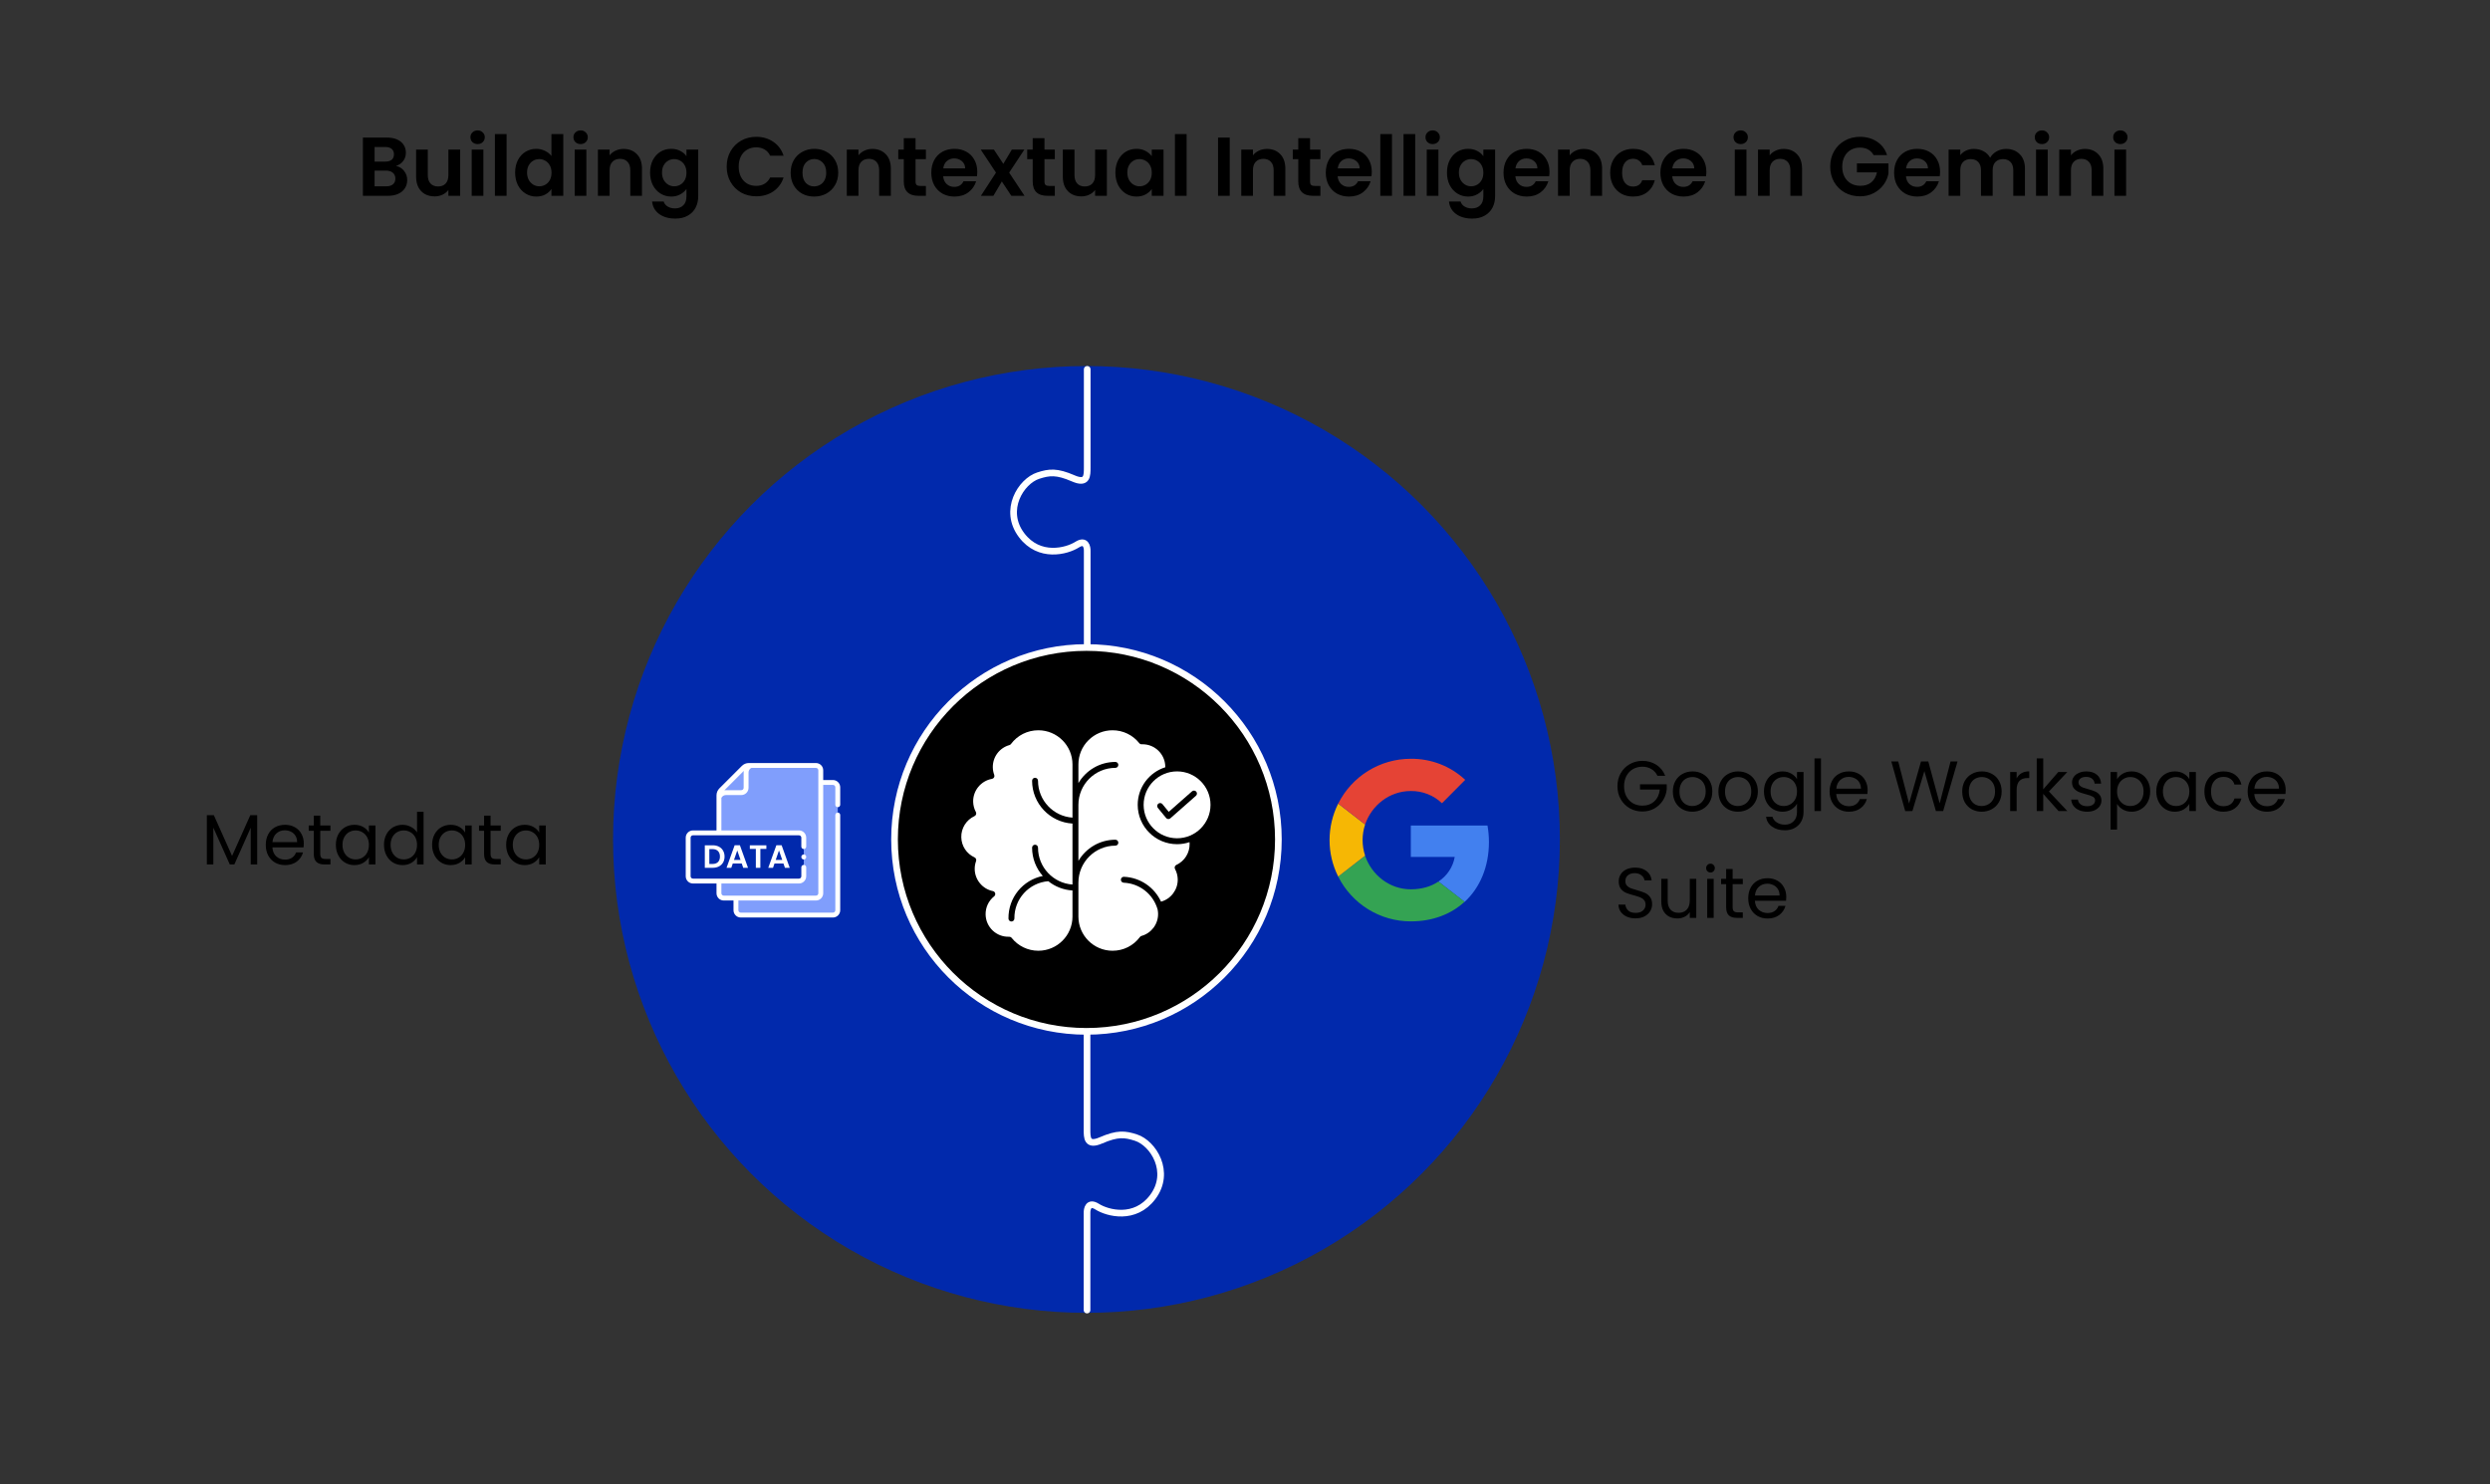 <svg width="2238" height="1334" viewBox="0 0 2238 1334" fill="none" xmlns="http://www.w3.org/2000/svg">
<rect x="0" y="0" width="2238" height="1334" fill="#333333" stroke="none"/>
<path d="M355.875 149.15C358.825 149.7 361.25 151.175 363.15 153.575C365.05 155.975 366 158.725 366 161.825C366 164.625 365.3 167.1 363.9 169.25C362.55 171.35 360.575 173 357.975 174.2C355.375 175.4 352.3 176 348.75 176H326.175V123.65H347.775C351.325 123.65 354.375 124.225 356.925 125.375C359.525 126.525 361.475 128.125 362.775 130.175C364.125 132.225 364.8 134.55 364.8 137.15C364.8 140.2 363.975 142.75 362.325 144.8C360.725 146.85 358.575 148.3 355.875 149.15ZM336.675 145.25H346.275C348.775 145.25 350.7 144.7 352.05 143.6C353.4 142.45 354.075 140.825 354.075 138.725C354.075 136.625 353.4 135 352.05 133.85C350.7 132.7 348.775 132.125 346.275 132.125H336.675V145.25ZM347.25 167.45C349.8 167.45 351.775 166.85 353.175 165.65C354.625 164.45 355.35 162.75 355.35 160.55C355.35 158.3 354.6 156.55 353.1 155.3C351.6 154 349.575 153.35 347.025 153.35H336.675V167.45H347.25ZM413.593 134.45V176H403.018V170.75C401.668 172.55 399.893 173.975 397.693 175.025C395.543 176.025 393.193 176.525 390.643 176.525C387.393 176.525 384.518 175.85 382.018 174.5C379.518 173.1 377.543 171.075 376.093 168.425C374.693 165.725 373.993 162.525 373.993 158.825V134.45H384.493V157.325C384.493 160.625 385.318 163.175 386.968 164.975C388.618 166.725 390.868 167.6 393.718 167.6C396.618 167.6 398.893 166.725 400.543 164.975C402.193 163.175 403.018 160.625 403.018 157.325V134.45H413.593ZM429.278 129.5C427.428 129.5 425.878 128.925 424.628 127.775C423.428 126.575 422.828 125.1 422.828 123.35C422.828 121.6 423.428 120.15 424.628 119C425.878 117.8 427.428 117.2 429.278 117.2C431.128 117.2 432.653 117.8 433.853 119C435.103 120.15 435.728 121.6 435.728 123.35C435.728 125.1 435.103 126.575 433.853 127.775C432.653 128.925 431.128 129.5 429.278 129.5ZM434.453 134.45V176H423.953V134.45H434.453ZM455.327 120.5V176H444.827V120.5H455.327ZM463.001 155.075C463.001 150.875 463.826 147.15 465.476 143.9C467.176 140.65 469.476 138.15 472.376 136.4C475.276 134.65 478.501 133.775 482.051 133.775C484.751 133.775 487.326 134.375 489.776 135.575C492.226 136.725 494.176 138.275 495.626 140.225V120.5H506.276V176H495.626V169.85C494.326 171.9 492.501 173.55 490.151 174.8C487.801 176.05 485.076 176.675 481.976 176.675C478.476 176.675 475.276 175.775 472.376 173.975C469.476 172.175 467.176 169.65 465.476 166.4C463.826 163.1 463.001 159.325 463.001 155.075ZM495.701 155.225C495.701 152.675 495.201 150.5 494.201 148.7C493.201 146.85 491.851 145.45 490.151 144.5C488.451 143.5 486.626 143 484.676 143C482.726 143 480.926 143.475 479.276 144.425C477.626 145.375 476.276 146.775 475.226 148.625C474.226 150.425 473.726 152.575 473.726 155.075C473.726 157.575 474.226 159.775 475.226 161.675C476.276 163.525 477.626 164.95 479.276 165.95C480.976 166.95 482.776 167.45 484.676 167.45C486.626 167.45 488.451 166.975 490.151 166.025C491.851 165.025 493.201 163.625 494.201 161.825C495.201 159.975 495.701 157.775 495.701 155.225ZM521.856 129.5C520.006 129.5 518.456 128.925 517.206 127.775C516.006 126.575 515.406 125.1 515.406 123.35C515.406 121.6 516.006 120.15 517.206 119C518.456 117.8 520.006 117.2 521.856 117.2C523.706 117.2 525.231 117.8 526.431 119C527.681 120.15 528.306 121.6 528.306 123.35C528.306 125.1 527.681 126.575 526.431 127.775C525.231 128.925 523.706 129.5 521.856 129.5ZM527.031 134.45V176H516.531V134.45H527.031ZM560.43 133.85C565.38 133.85 569.38 135.425 572.43 138.575C575.48 141.675 577.005 146.025 577.005 151.625V176H566.505V153.05C566.505 149.75 565.68 147.225 564.03 145.475C562.38 143.675 560.13 142.775 557.28 142.775C554.38 142.775 552.08 143.675 550.38 145.475C548.73 147.225 547.905 149.75 547.905 153.05V176H537.405V134.45H547.905V139.625C549.305 137.825 551.08 136.425 553.23 135.425C555.43 134.375 557.83 133.85 560.43 133.85ZM603.265 133.775C606.365 133.775 609.09 134.4 611.44 135.65C613.79 136.85 615.64 138.425 616.99 140.375V134.45H627.565V176.3C627.565 180.15 626.79 183.575 625.24 186.575C623.69 189.625 621.365 192.025 618.265 193.775C615.165 195.575 611.415 196.475 607.015 196.475C601.115 196.475 596.265 195.1 592.465 192.35C588.715 189.6 586.59 185.85 586.09 181.1H596.515C597.065 183 598.24 184.5 600.04 185.6C601.89 186.75 604.115 187.325 606.715 187.325C609.765 187.325 612.24 186.4 614.14 184.55C616.04 182.75 616.99 180 616.99 176.3V169.85C615.64 171.8 613.765 173.425 611.365 174.725C609.015 176.025 606.315 176.675 603.265 176.675C599.765 176.675 596.565 175.775 593.665 173.975C590.765 172.175 588.465 169.65 586.765 166.4C585.115 163.1 584.29 159.325 584.29 155.075C584.29 150.875 585.115 147.15 586.765 143.9C588.465 140.65 590.74 138.15 593.59 136.4C596.49 134.65 599.715 133.775 603.265 133.775ZM616.99 155.225C616.99 152.675 616.49 150.5 615.49 148.7C614.49 146.85 613.14 145.45 611.44 144.5C609.74 143.5 607.915 143 605.965 143C604.015 143 602.215 143.475 600.565 144.425C598.915 145.375 597.565 146.775 596.515 148.625C595.515 150.425 595.015 152.575 595.015 155.075C595.015 157.575 595.515 159.775 596.515 161.675C597.565 163.525 598.915 164.95 600.565 165.95C602.265 166.95 604.065 167.45 605.965 167.45C607.915 167.45 609.74 166.975 611.44 166.025C613.14 165.025 614.49 163.625 615.49 161.825C616.49 159.975 616.99 157.775 616.99 155.225ZM653.142 149.75C653.142 144.6 654.292 140 656.592 135.95C658.942 131.85 662.117 128.675 666.117 126.425C670.167 124.125 674.692 122.975 679.692 122.975C685.542 122.975 690.667 124.475 695.067 127.475C699.467 130.475 702.542 134.625 704.292 139.925H692.217C691.017 137.425 689.317 135.55 687.117 134.3C684.967 133.05 682.467 132.425 679.617 132.425C676.567 132.425 673.842 133.15 671.442 134.6C669.092 136 667.242 138 665.892 140.6C664.592 143.2 663.942 146.25 663.942 149.75C663.942 153.2 664.592 156.25 665.892 158.9C667.242 161.5 669.092 163.525 671.442 164.975C673.842 166.375 676.567 167.075 679.617 167.075C682.467 167.075 684.967 166.45 687.117 165.2C689.317 163.9 691.017 162 692.217 159.5H704.292C702.542 164.85 699.467 169.025 695.067 172.025C690.717 174.975 685.592 176.45 679.692 176.45C674.692 176.45 670.167 175.325 666.117 173.075C662.117 170.775 658.942 167.6 656.592 163.55C654.292 159.5 653.142 154.9 653.142 149.75ZM731.71 176.675C727.71 176.675 724.11 175.8 720.91 174.05C717.71 172.25 715.185 169.725 713.335 166.475C711.535 163.225 710.635 159.475 710.635 155.225C710.635 150.975 711.56 147.225 713.41 143.975C715.31 140.725 717.885 138.225 721.135 136.475C724.385 134.675 728.01 133.775 732.01 133.775C736.01 133.775 739.635 134.675 742.885 136.475C746.135 138.225 748.685 140.725 750.535 143.975C752.435 147.225 753.385 150.975 753.385 155.225C753.385 159.475 752.41 163.225 750.46 166.475C748.56 169.725 745.96 172.25 742.66 174.05C739.41 175.8 735.76 176.675 731.71 176.675ZM731.71 167.525C733.61 167.525 735.385 167.075 737.035 166.175C738.735 165.225 740.085 163.825 741.085 161.975C742.085 160.125 742.585 157.875 742.585 155.225C742.585 151.275 741.535 148.25 739.435 146.15C737.385 144 734.86 142.925 731.86 142.925C728.86 142.925 726.335 144 724.285 146.15C722.285 148.25 721.285 151.275 721.285 155.225C721.285 159.175 722.26 162.225 724.21 164.375C726.21 166.475 728.71 167.525 731.71 167.525ZM784.112 133.85C789.062 133.85 793.062 135.425 796.112 138.575C799.162 141.675 800.687 146.025 800.687 151.625V176H790.187V153.05C790.187 149.75 789.362 147.225 787.712 145.475C786.062 143.675 783.812 142.775 780.962 142.775C778.062 142.775 775.762 143.675 774.062 145.475C772.412 147.225 771.587 149.75 771.587 153.05V176H761.087V134.45H771.587V139.625C772.987 137.825 774.762 136.425 776.912 135.425C779.112 134.375 781.512 133.85 784.112 133.85ZM822.897 143.075V163.175C822.897 164.575 823.222 165.6 823.872 166.25C824.572 166.85 825.722 167.15 827.322 167.15H832.197V176H825.597C816.747 176 812.322 171.7 812.322 163.1V143.075H807.372V134.45H812.322V124.175H822.897V134.45H832.197V143.075H822.897ZM878.374 154.325C878.374 155.825 878.274 157.175 878.074 158.375H847.699C847.949 161.375 848.999 163.725 850.849 165.425C852.699 167.125 854.974 167.975 857.674 167.975C861.574 167.975 864.349 166.3 865.999 162.95H877.324C876.124 166.95 873.824 170.25 870.424 172.85C867.024 175.4 862.849 176.675 857.899 176.675C853.899 176.675 850.299 175.8 847.099 174.05C843.949 172.25 841.474 169.725 839.674 166.475C837.924 163.225 837.049 159.475 837.049 155.225C837.049 150.925 837.924 147.15 839.674 143.9C841.424 140.65 843.874 138.15 847.024 136.4C850.174 134.65 853.799 133.775 857.899 133.775C861.849 133.775 865.374 134.625 868.474 136.325C871.624 138.025 874.049 140.45 875.749 143.6C877.499 146.7 878.374 150.275 878.374 154.325ZM867.499 151.325C867.449 148.625 866.474 146.475 864.574 144.875C862.674 143.225 860.349 142.4 857.599 142.4C854.999 142.4 852.799 143.2 850.999 144.8C849.249 146.35 848.174 148.525 847.774 151.325H867.499ZM908.988 176L900.438 163.1L892.863 176H881.613L895.188 155.15L881.463 134.45H893.313L901.788 147.275L909.438 134.45H920.688L907.038 155.15L920.838 176H908.988ZM938.766 143.075V163.175C938.766 164.575 939.091 165.6 939.741 166.25C940.441 166.85 941.591 167.15 943.191 167.15H948.066V176H941.466C932.616 176 928.191 171.7 928.191 163.1V143.075H923.241V134.45H928.191V124.175H938.766V134.45H948.066V143.075H938.766ZM994.843 134.45V176H984.268V170.75C982.918 172.55 981.143 173.975 978.943 175.025C976.793 176.025 974.443 176.525 971.893 176.525C968.643 176.525 965.768 175.85 963.268 174.5C960.768 173.1 958.793 171.075 957.343 168.425C955.943 165.725 955.243 162.525 955.243 158.825V134.45H965.743V157.325C965.743 160.625 966.568 163.175 968.218 164.975C969.868 166.725 972.118 167.6 974.968 167.6C977.868 167.6 980.143 166.725 981.793 164.975C983.443 163.175 984.268 160.625 984.268 157.325V134.45H994.843ZM1002.5 155.075C1002.5 150.875 1003.33 147.15 1004.98 143.9C1006.68 140.65 1008.95 138.15 1011.8 136.4C1014.7 134.65 1017.93 133.775 1021.48 133.775C1024.58 133.775 1027.28 134.4 1029.58 135.65C1031.93 136.9 1033.8 138.475 1035.2 140.375V134.45H1045.78V176H1035.2V169.925C1033.85 171.875 1031.98 173.5 1029.58 174.8C1027.23 176.05 1024.5 176.675 1021.4 176.675C1017.9 176.675 1014.7 175.775 1011.8 173.975C1008.95 172.175 1006.68 169.65 1004.98 166.4C1003.33 163.1 1002.5 159.325 1002.5 155.075ZM1035.2 155.225C1035.2 152.675 1034.7 150.5 1033.7 148.7C1032.7 146.85 1031.35 145.45 1029.65 144.5C1027.95 143.5 1026.13 143 1024.18 143C1022.23 143 1020.43 143.475 1018.78 144.425C1017.13 145.375 1015.78 146.775 1014.73 148.625C1013.73 150.425 1013.23 152.575 1013.23 155.075C1013.23 157.575 1013.73 159.775 1014.73 161.675C1015.78 163.525 1017.13 164.95 1018.78 165.95C1020.48 166.95 1022.28 167.45 1024.18 167.45C1026.13 167.45 1027.95 166.975 1029.65 166.025C1031.35 165.025 1032.7 163.625 1033.7 161.825C1034.7 159.975 1035.2 157.775 1035.2 155.225ZM1066.53 120.5V176H1056.03V120.5H1066.53ZM1105.28 123.65V176H1094.78V123.65H1105.28ZM1138.68 133.85C1143.63 133.85 1147.63 135.425 1150.68 138.575C1153.73 141.675 1155.25 146.025 1155.25 151.625V176H1144.75V153.05C1144.75 149.75 1143.93 147.225 1142.28 145.475C1140.63 143.675 1138.38 142.775 1135.53 142.775C1132.63 142.775 1130.33 143.675 1128.63 145.475C1126.98 147.225 1126.15 149.75 1126.15 153.05V176H1115.65V134.45H1126.15V139.625C1127.55 137.825 1129.33 136.425 1131.48 135.425C1133.68 134.375 1136.08 133.85 1138.68 133.85ZM1177.46 143.075V163.175C1177.46 164.575 1177.79 165.6 1178.44 166.25C1179.14 166.85 1180.29 167.15 1181.89 167.15H1186.76V176H1180.16C1171.31 176 1166.89 171.7 1166.89 163.1V143.075H1161.94V134.45H1166.89V124.175H1177.46V134.45H1186.76V143.075H1177.46ZM1232.94 154.325C1232.94 155.825 1232.84 157.175 1232.64 158.375H1202.26C1202.51 161.375 1203.56 163.725 1205.41 165.425C1207.26 167.125 1209.54 167.975 1212.24 167.975C1216.14 167.975 1218.91 166.3 1220.56 162.95H1231.89C1230.69 166.95 1228.39 170.25 1224.99 172.85C1221.59 175.4 1217.41 176.675 1212.46 176.675C1208.46 176.675 1204.86 175.8 1201.66 174.05C1198.51 172.25 1196.04 169.725 1194.24 166.475C1192.49 163.225 1191.61 159.475 1191.61 155.225C1191.61 150.925 1192.49 147.15 1194.24 143.9C1195.99 140.65 1198.44 138.15 1201.59 136.4C1204.74 134.65 1208.36 133.775 1212.46 133.775C1216.41 133.775 1219.94 134.625 1223.04 136.325C1226.19 138.025 1228.61 140.45 1230.31 143.6C1232.06 146.7 1232.94 150.275 1232.94 154.325ZM1222.06 151.325C1222.01 148.625 1221.04 146.475 1219.14 144.875C1217.24 143.225 1214.91 142.4 1212.16 142.4C1209.56 142.4 1207.36 143.2 1205.56 144.8C1203.81 146.35 1202.74 148.525 1202.34 151.325H1222.06ZM1251.1 120.5V176H1240.6V120.5H1251.1ZM1271.98 120.5V176H1261.48V120.5H1271.98ZM1287.68 129.5C1285.83 129.5 1284.28 128.925 1283.03 127.775C1281.83 126.575 1281.23 125.1 1281.23 123.35C1281.23 121.6 1281.83 120.15 1283.03 119C1284.28 117.8 1285.83 117.2 1287.68 117.2C1289.53 117.2 1291.05 117.8 1292.25 119C1293.5 120.15 1294.13 121.6 1294.13 123.35C1294.13 125.1 1293.5 126.575 1292.25 127.775C1291.05 128.925 1289.53 129.5 1287.68 129.5ZM1292.85 134.45V176H1282.35V134.45H1292.85ZM1319.5 133.775C1322.6 133.775 1325.33 134.4 1327.68 135.65C1330.03 136.85 1331.88 138.425 1333.23 140.375V134.45H1343.8V176.3C1343.8 180.15 1343.03 183.575 1341.48 186.575C1339.93 189.625 1337.6 192.025 1334.5 193.775C1331.4 195.575 1327.65 196.475 1323.25 196.475C1317.35 196.475 1312.5 195.1 1308.7 192.35C1304.95 189.6 1302.83 185.85 1302.33 181.1H1312.75C1313.3 183 1314.48 184.5 1316.28 185.6C1318.13 186.75 1320.35 187.325 1322.95 187.325C1326 187.325 1328.48 186.4 1330.38 184.55C1332.28 182.75 1333.23 180 1333.23 176.3V169.85C1331.88 171.8 1330 173.425 1327.6 174.725C1325.25 176.025 1322.55 176.675 1319.5 176.675C1316 176.675 1312.8 175.775 1309.9 173.975C1307 172.175 1304.7 169.65 1303 166.4C1301.35 163.1 1300.53 159.325 1300.53 155.075C1300.53 150.875 1301.35 147.15 1303 143.9C1304.7 140.65 1306.98 138.15 1309.83 136.4C1312.73 134.65 1315.95 133.775 1319.5 133.775ZM1333.23 155.225C1333.23 152.675 1332.73 150.5 1331.73 148.7C1330.73 146.85 1329.38 145.45 1327.68 144.5C1325.98 143.5 1324.15 143 1322.2 143C1320.25 143 1318.45 143.475 1316.8 144.425C1315.15 145.375 1313.8 146.775 1312.75 148.625C1311.75 150.425 1311.25 152.575 1311.25 155.075C1311.25 157.575 1311.75 159.775 1312.75 161.675C1313.8 163.525 1315.15 164.95 1316.8 165.95C1318.5 166.95 1320.3 167.45 1322.2 167.45C1324.15 167.45 1325.98 166.975 1327.68 166.025C1329.38 165.025 1330.73 163.625 1331.73 161.825C1332.73 159.975 1333.23 157.775 1333.23 155.225ZM1392.68 154.325C1392.68 155.825 1392.58 157.175 1392.38 158.375H1362.01C1362.26 161.375 1363.31 163.725 1365.16 165.425C1367.01 167.125 1369.28 167.975 1371.98 167.975C1375.88 167.975 1378.66 166.3 1380.31 162.95H1391.63C1390.43 166.95 1388.13 170.25 1384.73 172.85C1381.33 175.4 1377.16 176.675 1372.21 176.675C1368.21 176.675 1364.61 175.8 1361.41 174.05C1358.26 172.25 1355.78 169.725 1353.98 166.475C1352.23 163.225 1351.36 159.475 1351.36 155.225C1351.36 150.925 1352.23 147.15 1353.98 143.9C1355.73 140.65 1358.18 138.15 1361.33 136.4C1364.48 134.65 1368.11 133.775 1372.21 133.775C1376.16 133.775 1379.68 134.625 1382.78 136.325C1385.93 138.025 1388.36 140.45 1390.06 143.6C1391.81 146.7 1392.68 150.275 1392.68 154.325ZM1381.81 151.325C1381.76 148.625 1380.78 146.475 1378.88 144.875C1376.98 143.225 1374.66 142.4 1371.91 142.4C1369.31 142.4 1367.11 143.2 1365.31 144.8C1363.56 146.35 1362.48 148.525 1362.08 151.325H1381.81ZM1423.37 133.85C1428.32 133.85 1432.32 135.425 1435.37 138.575C1438.42 141.675 1439.94 146.025 1439.94 151.625V176H1429.44V153.05C1429.44 149.75 1428.62 147.225 1426.97 145.475C1425.32 143.675 1423.07 142.775 1420.22 142.775C1417.32 142.775 1415.02 143.675 1413.32 145.475C1411.67 147.225 1410.84 149.75 1410.84 153.05V176H1400.34V134.45H1410.84V139.625C1412.24 137.825 1414.02 136.425 1416.17 135.425C1418.37 134.375 1420.77 133.85 1423.37 133.85ZM1447.23 155.225C1447.23 150.925 1448.1 147.175 1449.85 143.975C1451.6 140.725 1454.03 138.225 1457.13 136.475C1460.23 134.675 1463.78 133.775 1467.78 133.775C1472.93 133.775 1477.18 135.075 1480.53 137.675C1483.93 140.225 1486.2 143.825 1487.35 148.475H1476.03C1475.43 146.675 1474.4 145.275 1472.95 144.275C1471.55 143.225 1469.8 142.7 1467.7 142.7C1464.7 142.7 1462.33 143.8 1460.58 146C1458.83 148.15 1457.95 151.225 1457.95 155.225C1457.95 159.175 1458.83 162.25 1460.58 164.45C1462.33 166.6 1464.7 167.675 1467.7 167.675C1471.95 167.675 1474.73 165.775 1476.03 161.975H1487.35C1486.2 166.475 1483.93 170.05 1480.53 172.7C1477.13 175.35 1472.88 176.675 1467.78 176.675C1463.78 176.675 1460.23 175.8 1457.13 174.05C1454.03 172.25 1451.6 169.75 1449.85 166.55C1448.1 163.3 1447.23 159.525 1447.23 155.225ZM1533.67 154.325C1533.67 155.825 1533.57 157.175 1533.37 158.375H1503C1503.25 161.375 1504.3 163.725 1506.15 165.425C1508 167.125 1510.27 167.975 1512.97 167.975C1516.87 167.975 1519.65 166.3 1521.3 162.95H1532.62C1531.42 166.95 1529.12 170.25 1525.72 172.85C1522.32 175.4 1518.15 176.675 1513.2 176.675C1509.2 176.675 1505.6 175.8 1502.4 174.05C1499.25 172.25 1496.77 169.725 1494.97 166.475C1493.22 163.225 1492.35 159.475 1492.35 155.225C1492.35 150.925 1493.22 147.15 1494.97 143.9C1496.72 140.65 1499.17 138.15 1502.32 136.4C1505.47 134.65 1509.1 133.775 1513.2 133.775C1517.15 133.775 1520.67 134.625 1523.77 136.325C1526.92 138.025 1529.35 140.45 1531.05 143.6C1532.8 146.7 1533.67 150.275 1533.67 154.325ZM1522.8 151.325C1522.75 148.625 1521.77 146.475 1519.87 144.875C1517.97 143.225 1515.65 142.4 1512.9 142.4C1510.3 142.4 1508.1 143.2 1506.3 144.8C1504.55 146.35 1503.47 148.525 1503.07 151.325H1522.8ZM1564.53 129.5C1562.68 129.5 1561.13 128.925 1559.88 127.775C1558.68 126.575 1558.08 125.1 1558.08 123.35C1558.08 121.6 1558.68 120.15 1559.88 119C1561.13 117.8 1562.68 117.2 1564.53 117.2C1566.38 117.2 1567.91 117.8 1569.11 119C1570.36 120.15 1570.98 121.6 1570.98 123.35C1570.98 125.1 1570.36 126.575 1569.11 127.775C1567.91 128.925 1566.38 129.5 1564.53 129.5ZM1569.71 134.45V176H1559.21V134.45H1569.71ZM1603.11 133.85C1608.06 133.85 1612.06 135.425 1615.11 138.575C1618.16 141.675 1619.68 146.025 1619.68 151.625V176H1609.18V153.05C1609.18 149.75 1608.36 147.225 1606.71 145.475C1605.06 143.675 1602.81 142.775 1599.96 142.775C1597.06 142.775 1594.76 143.675 1593.06 145.475C1591.41 147.225 1590.58 149.75 1590.58 153.05V176H1580.08V134.45H1590.58V139.625C1591.98 137.825 1593.76 136.425 1595.91 135.425C1598.11 134.375 1600.51 133.85 1603.11 133.85ZM1683.99 139.4C1682.79 137.2 1681.14 135.525 1679.04 134.375C1676.94 133.225 1674.49 132.65 1671.69 132.65C1668.59 132.65 1665.84 133.35 1663.44 134.75C1661.04 136.15 1659.16 138.15 1657.81 140.75C1656.46 143.35 1655.79 146.35 1655.79 149.75C1655.79 153.25 1656.46 156.3 1657.81 158.9C1659.21 161.5 1661.14 163.5 1663.59 164.9C1666.04 166.3 1668.89 167 1672.14 167C1676.14 167 1679.41 165.95 1681.96 163.85C1684.51 161.7 1686.19 158.725 1686.99 154.925H1668.99V146.9H1697.34V156.05C1696.64 159.7 1695.14 163.075 1692.84 166.175C1690.54 169.275 1687.56 171.775 1683.91 173.675C1680.31 175.525 1676.26 176.45 1671.76 176.45C1666.71 176.45 1662.14 175.325 1658.04 173.075C1653.99 170.775 1650.79 167.6 1648.44 163.55C1646.14 159.5 1644.99 154.9 1644.99 149.75C1644.99 144.6 1646.14 140 1648.44 135.95C1650.79 131.85 1653.99 128.675 1658.04 126.425C1662.14 124.125 1666.69 122.975 1671.69 122.975C1677.59 122.975 1682.71 124.425 1687.06 127.325C1691.41 130.175 1694.41 134.2 1696.06 139.4H1683.99ZM1743.73 154.325C1743.73 155.825 1743.63 157.175 1743.43 158.375H1713.06C1713.31 161.375 1714.36 163.725 1716.21 165.425C1718.06 167.125 1720.33 167.975 1723.03 167.975C1726.93 167.975 1729.71 166.3 1731.36 162.95H1742.68C1741.48 166.95 1739.18 170.25 1735.78 172.85C1732.38 175.4 1728.21 176.675 1723.26 176.675C1719.26 176.675 1715.66 175.8 1712.46 174.05C1709.31 172.25 1706.83 169.725 1705.03 166.475C1703.28 163.225 1702.41 159.475 1702.41 155.225C1702.41 150.925 1703.28 147.15 1705.03 143.9C1706.78 140.65 1709.23 138.15 1712.38 136.4C1715.53 134.65 1719.16 133.775 1723.26 133.775C1727.21 133.775 1730.73 134.625 1733.83 136.325C1736.98 138.025 1739.41 140.45 1741.11 143.6C1742.86 146.7 1743.73 150.275 1743.73 154.325ZM1732.86 151.325C1732.81 148.625 1731.83 146.475 1729.93 144.875C1728.03 143.225 1725.71 142.4 1722.96 142.4C1720.36 142.4 1718.16 143.2 1716.36 144.8C1714.61 146.35 1713.53 148.525 1713.13 151.325H1732.86ZM1802.99 133.85C1808.09 133.85 1812.19 135.425 1815.29 138.575C1818.44 141.675 1820.02 146.025 1820.02 151.625V176H1809.52V153.05C1809.52 149.8 1808.69 147.325 1807.04 145.625C1805.39 143.875 1803.14 143 1800.29 143C1797.44 143 1795.17 143.875 1793.47 145.625C1791.82 147.325 1790.99 149.8 1790.99 153.05V176H1780.49V153.05C1780.49 149.8 1779.67 147.325 1778.02 145.625C1776.37 143.875 1774.12 143 1771.27 143C1768.37 143 1766.07 143.875 1764.37 145.625C1762.72 147.325 1761.89 149.8 1761.89 153.05V176H1751.39V134.45H1761.89V139.475C1763.24 137.725 1764.97 136.35 1767.07 135.35C1769.22 134.35 1771.57 133.85 1774.12 133.85C1777.37 133.85 1780.27 134.55 1782.82 135.95C1785.37 137.3 1787.34 139.25 1788.74 141.8C1790.09 139.4 1792.04 137.475 1794.59 136.025C1797.19 134.575 1799.99 133.85 1802.99 133.85ZM1835.31 129.5C1833.46 129.5 1831.91 128.925 1830.66 127.775C1829.46 126.575 1828.86 125.1 1828.86 123.35C1828.86 121.6 1829.46 120.15 1830.66 119C1831.91 117.8 1833.46 117.2 1835.31 117.2C1837.16 117.2 1838.68 117.8 1839.88 119C1841.13 120.15 1841.76 121.6 1841.76 123.35C1841.76 125.1 1841.13 126.575 1839.88 127.775C1838.68 128.925 1837.16 129.5 1835.31 129.5ZM1840.48 134.45V176H1829.98V134.45H1840.48ZM1873.88 133.85C1878.83 133.85 1882.83 135.425 1885.88 138.575C1888.93 141.675 1890.46 146.025 1890.46 151.625V176H1879.96V153.05C1879.96 149.75 1879.13 147.225 1877.48 145.475C1875.83 143.675 1873.58 142.775 1870.73 142.775C1867.83 142.775 1865.53 143.675 1863.83 145.475C1862.18 147.225 1861.36 149.75 1861.36 153.05V176H1850.86V134.45H1861.36V139.625C1862.76 137.825 1864.53 136.425 1866.68 135.425C1868.88 134.375 1871.28 133.85 1873.88 133.85ZM1905.77 129.5C1903.92 129.5 1902.37 128.925 1901.12 127.775C1899.92 126.575 1899.32 125.1 1899.32 123.35C1899.32 121.6 1899.92 120.15 1901.12 119C1902.37 117.8 1903.92 117.2 1905.77 117.2C1907.62 117.2 1909.14 117.8 1910.34 119C1911.59 120.15 1912.22 121.6 1912.22 123.35C1912.22 125.1 1911.59 126.575 1910.34 127.775C1909.14 128.925 1907.62 129.5 1905.77 129.5ZM1910.94 134.45V176H1900.44V134.45H1910.94Z" fill="black"/>
<circle cx="976.5" cy="754.5" r="425.5" fill="#0129AC"/>
<path d="M977.012 1177.5V1090.5C976.845 1086.5 978.412 1079.7 986.012 1084.5C995.512 1090.5 1020.14 1097.03 1036.01 1076C1053 1053.5 1036.5 1027.5 1021 1022.5C1011.09 1019.3 1004.5 1018.5 989.5 1025C976.877 1030.47 977.012 1022.5 977.012 1015C977.012 1009 977.012 944.5 977.012 913" stroke="white" stroke-width="6" stroke-linecap="round"/>
<path d="M977.18 582.499V495.499C977.346 491.499 975.78 484.699 968.18 489.499C958.68 495.499 934.056 502.028 918.18 481C901.191 458.5 917.691 432.5 933.191 427.5C943.101 424.303 949.691 423.5 964.691 430C977.314 435.47 977.18 427.5 977.18 420C977.18 414 977.18 363.5 977.18 332" stroke="white" stroke-width="6" stroke-linecap="round"/>
<circle cx="976.5" cy="754.5" r="172.5" fill="black" stroke="white" stroke-width="6"/>
<path d="M231.176 732.712V777H225.352V743.976L210.632 777H206.536L191.752 743.912V777H185.928V732.712H192.2L208.584 769.32L224.968 732.712H231.176ZM273.053 758.12C273.053 759.229 272.989 760.403 272.861 761.64H244.829C245.042 765.096 246.216 767.805 248.349 769.768C250.525 771.688 253.149 772.648 256.221 772.648C258.738 772.648 260.829 772.072 262.493 770.92C264.2 769.725 265.394 768.147 266.077 766.184H272.349C271.41 769.555 269.533 772.307 266.717 774.44C263.901 776.531 260.402 777.576 256.221 777.576C252.893 777.576 249.906 776.829 247.261 775.336C244.658 773.843 242.61 771.731 241.117 769C239.624 766.227 238.877 763.027 238.877 759.4C238.877 755.773 239.602 752.595 241.053 749.864C242.504 747.133 244.53 745.043 247.133 743.592C249.778 742.099 252.808 741.352 256.221 741.352C259.549 741.352 262.493 742.077 265.053 743.528C267.613 744.979 269.576 746.984 270.941 749.544C272.349 752.061 273.053 754.92 273.053 758.12ZM267.037 756.904C267.037 754.685 266.546 752.787 265.565 751.208C264.584 749.587 263.24 748.371 261.533 747.56C259.869 746.707 258.013 746.28 255.965 746.28C253.021 746.28 250.504 747.219 248.413 749.096C246.365 750.973 245.192 753.576 244.893 756.904H267.037ZM287.845 746.728V767.4C287.845 769.107 288.207 770.323 288.933 771.048C289.658 771.731 290.917 772.072 292.708 772.072H296.997V777H291.749C288.506 777 286.074 776.253 284.453 774.76C282.831 773.267 282.021 770.813 282.021 767.4V746.728H277.477V741.928H282.021V733.096H287.845V741.928H296.997V746.728H287.845ZM301.877 759.336C301.877 755.752 302.602 752.616 304.053 749.928C305.504 747.197 307.488 745.085 310.005 743.592C312.565 742.099 315.402 741.352 318.517 741.352C321.589 741.352 324.256 742.013 326.517 743.336C328.778 744.659 330.464 746.323 331.573 748.328V741.928H337.461V777H331.573V770.472C330.421 772.52 328.693 774.227 326.389 775.592C324.128 776.915 321.482 777.576 318.453 777.576C315.338 777.576 312.522 776.808 310.005 775.272C307.488 773.736 305.504 771.581 304.053 768.808C302.602 766.035 301.877 762.877 301.877 759.336ZM331.573 759.4C331.573 756.755 331.04 754.451 329.973 752.488C328.906 750.525 327.456 749.032 325.621 748.008C323.829 746.941 321.845 746.408 319.669 746.408C317.493 746.408 315.509 746.92 313.717 747.944C311.925 748.968 310.496 750.461 309.429 752.424C308.362 754.387 307.829 756.691 307.829 759.336C307.829 762.024 308.362 764.371 309.429 766.376C310.496 768.339 311.925 769.853 313.717 770.92C315.509 771.944 317.493 772.456 319.669 772.456C321.845 772.456 323.829 771.944 325.621 770.92C327.456 769.853 328.906 768.339 329.973 766.376C331.04 764.371 331.573 762.045 331.573 759.4ZM345.127 759.336C345.127 755.752 345.852 752.616 347.303 749.928C348.754 747.197 350.738 745.085 353.255 743.592C355.815 742.099 358.674 741.352 361.831 741.352C364.562 741.352 367.1 741.992 369.447 743.272C371.794 744.509 373.586 746.152 374.823 748.2V729.64H380.711V777H374.823V770.408C373.671 772.499 371.964 774.227 369.703 775.592C367.442 776.915 364.796 777.576 361.767 777.576C358.652 777.576 355.815 776.808 353.255 775.272C350.738 773.736 348.754 771.581 347.303 768.808C345.852 766.035 345.127 762.877 345.127 759.336ZM374.823 759.4C374.823 756.755 374.29 754.451 373.223 752.488C372.156 750.525 370.706 749.032 368.871 748.008C367.079 746.941 365.095 746.408 362.919 746.408C360.743 746.408 358.759 746.92 356.967 747.944C355.175 748.968 353.746 750.461 352.679 752.424C351.612 754.387 351.079 756.691 351.079 759.336C351.079 762.024 351.612 764.371 352.679 766.376C353.746 768.339 355.175 769.853 356.967 770.92C358.759 771.944 360.743 772.456 362.919 772.456C365.095 772.456 367.079 771.944 368.871 770.92C370.706 769.853 372.156 768.339 373.223 766.376C374.29 764.371 374.823 762.045 374.823 759.4ZM388.377 759.336C388.377 755.752 389.102 752.616 390.553 749.928C392.004 747.197 393.988 745.085 396.505 743.592C399.065 742.099 401.902 741.352 405.017 741.352C408.089 741.352 410.756 742.013 413.017 743.336C415.278 744.659 416.964 746.323 418.073 748.328V741.928H423.961V777H418.073V770.472C416.921 772.52 415.193 774.227 412.889 775.592C410.628 776.915 407.982 777.576 404.953 777.576C401.838 777.576 399.022 776.808 396.505 775.272C393.988 773.736 392.004 771.581 390.553 768.808C389.102 766.035 388.377 762.877 388.377 759.336ZM418.073 759.4C418.073 756.755 417.54 754.451 416.473 752.488C415.406 750.525 413.956 749.032 412.121 748.008C410.329 746.941 408.345 746.408 406.169 746.408C403.993 746.408 402.009 746.92 400.217 747.944C398.425 748.968 396.996 750.461 395.929 752.424C394.862 754.387 394.329 756.691 394.329 759.336C394.329 762.024 394.862 764.371 395.929 766.376C396.996 768.339 398.425 769.853 400.217 770.92C402.009 771.944 403.993 772.456 406.169 772.456C408.345 772.456 410.329 771.944 412.121 770.92C413.956 769.853 415.406 768.339 416.473 766.376C417.54 764.371 418.073 762.045 418.073 759.4ZM440.907 746.728V767.4C440.907 769.107 441.27 770.323 441.995 771.048C442.72 771.731 443.979 772.072 445.771 772.072H450.059V777H444.811C441.568 777 439.136 776.253 437.515 774.76C435.894 773.267 435.083 770.813 435.083 767.4V746.728H430.539V741.928H435.083V733.096H440.907V741.928H450.059V746.728H440.907ZM454.94 759.336C454.94 755.752 455.665 752.616 457.116 749.928C458.566 747.197 460.55 745.085 463.068 743.592C465.628 742.099 468.465 741.352 471.58 741.352C474.652 741.352 477.318 742.013 479.58 743.336C481.841 744.659 483.526 746.323 484.636 748.328V741.928H490.524V777H484.636V770.472C483.484 772.52 481.756 774.227 479.452 775.592C477.19 776.915 474.545 777.576 471.516 777.576C468.401 777.576 465.585 776.808 463.068 775.272C460.55 773.736 458.566 771.581 457.116 768.808C455.665 766.035 454.94 762.877 454.94 759.336ZM484.636 759.4C484.636 756.755 484.102 754.451 483.036 752.488C481.969 750.525 480.518 749.032 478.684 748.008C476.892 746.941 474.908 746.408 472.732 746.408C470.556 746.408 468.572 746.92 466.78 747.944C464.988 748.968 463.558 750.461 462.492 752.424C461.425 754.387 460.892 756.691 460.892 759.336C460.892 762.024 461.425 764.371 462.492 766.376C463.558 768.339 464.988 769.853 466.78 770.92C468.572 771.944 470.556 772.456 472.732 772.456C474.908 772.456 476.892 771.944 478.684 770.92C480.518 769.853 481.969 768.339 483.036 766.376C484.102 764.371 484.636 762.045 484.636 759.4Z" fill="black"/>
<path d="M1489.72 697.32C1488.48 694.717 1486.69 692.712 1484.34 691.304C1482 689.853 1479.27 689.128 1476.15 689.128C1473.04 689.128 1470.22 689.853 1467.7 691.304C1465.23 692.712 1463.27 694.76 1461.82 697.448C1460.41 700.093 1459.7 703.165 1459.7 706.664C1459.7 710.163 1460.41 713.235 1461.82 715.88C1463.27 718.525 1465.23 720.573 1467.7 722.024C1470.22 723.432 1473.04 724.136 1476.15 724.136C1480.5 724.136 1484.09 722.835 1486.9 720.232C1489.72 717.629 1491.36 714.109 1491.83 709.672H1474.04V704.936H1498.04V709.416C1497.7 713.085 1496.55 716.456 1494.58 719.528C1492.62 722.557 1490.04 724.968 1486.84 726.76C1483.64 728.509 1480.08 729.384 1476.15 729.384C1472.01 729.384 1468.24 728.424 1464.82 726.504C1461.41 724.541 1458.7 721.832 1456.7 718.376C1454.73 714.92 1453.75 711.016 1453.75 706.664C1453.75 702.312 1454.73 698.408 1456.7 694.952C1458.7 691.453 1461.41 688.744 1464.82 686.824C1468.24 684.861 1472.01 683.88 1476.15 683.88C1480.89 683.88 1485.07 685.053 1488.7 687.4C1492.37 689.747 1495.03 693.053 1496.7 697.32H1489.72ZM1521.04 729.576C1517.75 729.576 1514.76 728.829 1512.08 727.336C1509.43 725.843 1507.34 723.731 1505.8 721C1504.31 718.227 1503.56 715.027 1503.56 711.4C1503.56 707.816 1504.33 704.659 1505.87 701.928C1507.45 699.155 1509.58 697.043 1512.27 695.592C1514.96 694.099 1517.96 693.352 1521.29 693.352C1524.62 693.352 1527.63 694.099 1530.32 695.592C1533 697.043 1535.12 699.133 1536.65 701.864C1538.23 704.595 1539.02 707.773 1539.02 711.4C1539.02 715.027 1538.21 718.227 1536.59 721C1535.01 723.731 1532.86 725.843 1530.12 727.336C1527.39 728.829 1524.36 729.576 1521.04 729.576ZM1521.04 724.456C1523.13 724.456 1525.09 723.965 1526.92 722.984C1528.76 722.003 1530.23 720.531 1531.34 718.568C1532.49 716.605 1533.07 714.216 1533.07 711.4C1533.07 708.584 1532.51 706.195 1531.4 704.232C1530.3 702.269 1528.84 700.819 1527.05 699.88C1525.26 698.899 1523.32 698.408 1521.23 698.408C1519.1 698.408 1517.13 698.899 1515.34 699.88C1513.59 700.819 1512.18 702.269 1511.12 704.232C1510.05 706.195 1509.52 708.584 1509.52 711.4C1509.52 714.259 1510.03 716.669 1511.05 718.632C1512.12 720.595 1513.53 722.067 1515.28 723.048C1517.03 723.987 1518.95 724.456 1521.04 724.456ZM1561.97 729.576C1558.69 729.576 1555.7 728.829 1553.01 727.336C1550.37 725.843 1548.28 723.731 1546.74 721C1545.25 718.227 1544.5 715.027 1544.5 711.4C1544.5 707.816 1545.27 704.659 1546.81 701.928C1548.38 699.155 1550.52 697.043 1553.21 695.592C1555.89 694.099 1558.9 693.352 1562.23 693.352C1565.56 693.352 1568.57 694.099 1571.25 695.592C1573.94 697.043 1576.05 699.133 1577.59 701.864C1579.17 704.595 1579.96 707.773 1579.96 711.4C1579.96 715.027 1579.15 718.227 1577.53 721C1575.95 723.731 1573.79 725.843 1571.06 727.336C1568.33 728.829 1565.3 729.576 1561.97 729.576ZM1561.97 724.456C1564.06 724.456 1566.03 723.965 1567.86 722.984C1569.7 722.003 1571.17 720.531 1572.28 718.568C1573.43 716.605 1574.01 714.216 1574.01 711.4C1574.01 708.584 1573.45 706.195 1572.34 704.232C1571.23 702.269 1569.78 700.819 1567.99 699.88C1566.2 698.899 1564.26 698.408 1562.17 698.408C1560.03 698.408 1558.07 698.899 1556.28 699.88C1554.53 700.819 1553.12 702.269 1552.05 704.232C1550.99 706.195 1550.45 708.584 1550.45 711.4C1550.45 714.259 1550.97 716.669 1551.99 718.632C1553.06 720.595 1554.46 722.067 1556.21 723.048C1557.96 723.987 1559.88 724.456 1561.97 724.456ZM1602.08 693.352C1605.11 693.352 1607.75 694.013 1610.02 695.336C1612.32 696.659 1614.03 698.323 1615.14 700.328V693.928H1621.02V729.768C1621.02 732.968 1620.34 735.805 1618.98 738.28C1617.61 740.797 1615.65 742.76 1613.09 744.168C1610.57 745.576 1607.63 746.28 1604.26 746.28C1599.65 746.28 1595.81 745.192 1592.74 743.016C1589.66 740.84 1587.85 737.875 1587.3 734.12H1593.06C1593.7 736.253 1595.02 737.96 1597.02 739.24C1599.03 740.563 1601.44 741.224 1604.26 741.224C1607.46 741.224 1610.06 740.221 1612.06 738.216C1614.11 736.211 1615.14 733.395 1615.14 729.768V722.408C1613.98 724.456 1612.28 726.163 1610.02 727.528C1607.75 728.893 1605.11 729.576 1602.08 729.576C1598.96 729.576 1596.13 728.808 1593.57 727.272C1591.05 725.736 1589.07 723.581 1587.62 720.808C1586.16 718.035 1585.44 714.877 1585.44 711.336C1585.44 707.752 1586.16 704.616 1587.62 701.928C1589.07 699.197 1591.05 697.085 1593.57 695.592C1596.13 694.099 1598.96 693.352 1602.08 693.352ZM1615.14 711.4C1615.14 708.755 1614.6 706.451 1613.54 704.488C1612.47 702.525 1611.02 701.032 1609.18 700.008C1607.39 698.941 1605.41 698.408 1603.23 698.408C1601.06 698.408 1599.07 698.92 1597.28 699.944C1595.49 700.968 1594.06 702.461 1592.99 704.424C1591.92 706.387 1591.39 708.691 1591.39 711.336C1591.39 714.024 1591.92 716.371 1592.99 718.376C1594.06 720.339 1595.49 721.853 1597.28 722.92C1599.07 723.944 1601.06 724.456 1603.23 724.456C1605.41 724.456 1607.39 723.944 1609.18 722.92C1611.02 721.853 1612.47 720.339 1613.54 718.376C1614.6 716.371 1615.14 714.045 1615.14 711.4ZM1636.69 681.64V729H1630.87V681.64H1636.69ZM1678.62 710.12C1678.62 711.229 1678.55 712.403 1678.42 713.64H1650.39C1650.6 717.096 1651.78 719.805 1653.91 721.768C1656.09 723.688 1658.71 724.648 1661.78 724.648C1664.3 724.648 1666.39 724.072 1668.06 722.92C1669.76 721.725 1670.96 720.147 1671.64 718.184H1677.91C1676.97 721.555 1675.1 724.307 1672.28 726.44C1669.46 728.531 1665.96 729.576 1661.78 729.576C1658.46 729.576 1655.47 728.829 1652.82 727.336C1650.22 725.843 1648.17 723.731 1646.68 721C1645.19 718.227 1644.44 715.027 1644.44 711.4C1644.44 707.773 1645.16 704.595 1646.62 701.864C1648.07 699.133 1650.09 697.043 1652.7 695.592C1655.34 694.099 1658.37 693.352 1661.78 693.352C1665.11 693.352 1668.06 694.077 1670.62 695.528C1673.18 696.979 1675.14 698.984 1676.5 701.544C1677.91 704.061 1678.62 706.92 1678.62 710.12ZM1672.6 708.904C1672.6 706.685 1672.11 704.787 1671.13 703.208C1670.15 701.587 1668.8 700.371 1667.1 699.56C1665.43 698.707 1663.58 698.28 1661.53 698.28C1658.58 698.28 1656.07 699.219 1653.98 701.096C1651.93 702.973 1650.75 705.576 1650.46 708.904H1672.6ZM1759.43 684.392L1746.5 729H1739.97L1729.61 693.096L1718.85 729L1712.39 729.064L1699.91 684.392H1706.12L1715.85 722.216L1726.6 684.392H1733.13L1743.37 722.088L1753.16 684.392H1759.43ZM1781.1 729.576C1777.81 729.576 1774.83 728.829 1772.14 727.336C1769.49 725.843 1767.4 723.731 1765.87 721C1764.37 718.227 1763.63 715.027 1763.63 711.4C1763.63 707.816 1764.4 704.659 1765.93 701.928C1767.51 699.155 1769.64 697.043 1772.33 695.592C1775.02 694.099 1778.03 693.352 1781.36 693.352C1784.68 693.352 1787.69 694.099 1790.38 695.592C1793.07 697.043 1795.18 699.133 1796.72 701.864C1798.29 704.595 1799.08 707.773 1799.08 711.4C1799.08 715.027 1798.27 718.227 1796.65 721C1795.07 723.731 1792.92 725.843 1790.19 727.336C1787.46 728.829 1784.43 729.576 1781.1 729.576ZM1781.1 724.456C1783.19 724.456 1785.15 723.965 1786.99 722.984C1788.82 722.003 1790.29 720.531 1791.4 718.568C1792.56 716.605 1793.13 714.216 1793.13 711.4C1793.13 708.584 1792.58 706.195 1791.47 704.232C1790.36 702.269 1788.91 700.819 1787.12 699.88C1785.32 698.899 1783.38 698.408 1781.29 698.408C1779.16 698.408 1777.2 698.899 1775.4 699.88C1773.65 700.819 1772.25 702.269 1771.18 704.232C1770.11 706.195 1769.58 708.584 1769.58 711.4C1769.58 714.259 1770.09 716.669 1771.12 718.632C1772.18 720.595 1773.59 722.067 1775.34 723.048C1777.09 723.987 1779.01 724.456 1781.1 724.456ZM1812.56 699.624C1813.59 697.619 1815.04 696.061 1816.92 694.952C1818.84 693.843 1821.16 693.288 1823.89 693.288V699.304H1822.36C1815.83 699.304 1812.56 702.845 1812.56 709.928V729H1806.74V693.928H1812.56V699.624ZM1850.2 729L1836.44 713.512V729H1830.62V681.64H1836.44V709.48L1849.94 693.928H1858.07L1841.56 711.4L1858.14 729H1850.2ZM1875.97 729.576C1873.28 729.576 1870.87 729.128 1868.74 728.232C1866.6 727.293 1864.92 726.013 1863.68 724.392C1862.44 722.728 1861.76 720.829 1861.63 718.696H1867.65C1867.82 720.445 1868.63 721.875 1870.08 722.984C1871.57 724.093 1873.52 724.648 1875.91 724.648C1878.12 724.648 1879.87 724.157 1881.15 723.176C1882.43 722.195 1883.07 720.957 1883.07 719.464C1883.07 717.928 1882.39 716.797 1881.03 716.072C1879.66 715.304 1877.55 714.557 1874.69 713.832C1872.09 713.149 1869.95 712.467 1868.29 711.784C1866.67 711.059 1865.26 710.013 1864.07 708.648C1862.91 707.24 1862.34 705.405 1862.34 703.144C1862.34 701.352 1862.87 699.709 1863.94 698.216C1865 696.723 1866.52 695.549 1868.48 694.696C1870.44 693.8 1872.68 693.352 1875.2 693.352C1879.08 693.352 1882.22 694.333 1884.61 696.296C1887 698.259 1888.28 700.947 1888.45 704.36H1882.63C1882.5 702.525 1881.75 701.053 1880.39 699.944C1879.06 698.835 1877.27 698.28 1875.01 698.28C1872.92 698.28 1871.25 698.728 1870.02 699.624C1868.78 700.52 1868.16 701.693 1868.16 703.144C1868.16 704.296 1868.52 705.256 1869.25 706.024C1870.02 706.749 1870.96 707.347 1872.07 707.816C1873.22 708.243 1874.8 708.733 1876.8 709.288C1879.32 709.971 1881.37 710.653 1882.95 711.336C1884.52 711.976 1885.87 712.957 1886.98 714.28C1888.13 715.603 1888.73 717.331 1888.77 719.464C1888.77 721.384 1888.24 723.112 1887.17 724.648C1886.1 726.184 1884.59 727.4 1882.63 728.296C1880.71 729.149 1878.49 729.576 1875.97 729.576ZM1902.81 700.392C1903.97 698.387 1905.67 696.723 1907.93 695.4C1910.24 694.035 1912.91 693.352 1915.93 693.352C1919.05 693.352 1921.87 694.099 1924.38 695.592C1926.94 697.085 1928.95 699.197 1930.4 701.928C1931.85 704.616 1932.57 707.752 1932.57 711.336C1932.57 714.877 1931.85 718.035 1930.4 720.808C1928.95 723.581 1926.94 725.736 1924.38 727.272C1921.87 728.808 1919.05 729.576 1915.93 729.576C1912.95 729.576 1910.3 728.915 1908 727.592C1905.74 726.227 1904.01 724.541 1902.81 722.536V745.64H1896.99V693.928H1902.81V700.392ZM1926.62 711.336C1926.62 708.691 1926.09 706.387 1925.02 704.424C1923.96 702.461 1922.51 700.968 1920.67 699.944C1918.88 698.92 1916.89 698.408 1914.72 698.408C1912.59 698.408 1910.6 698.941 1908.77 700.008C1906.97 701.032 1905.52 702.547 1904.41 704.552C1903.35 706.515 1902.81 708.797 1902.81 711.4C1902.81 714.045 1903.35 716.371 1904.41 718.376C1905.52 720.339 1906.97 721.853 1908.77 722.92C1910.6 723.944 1912.59 724.456 1914.72 724.456C1916.89 724.456 1918.88 723.944 1920.67 722.92C1922.51 721.853 1923.96 720.339 1925.02 718.376C1926.09 716.371 1926.62 714.024 1926.62 711.336ZM1938.06 711.336C1938.06 707.752 1938.79 704.616 1940.24 701.928C1941.69 699.197 1943.68 697.085 1946.19 695.592C1948.75 694.099 1951.59 693.352 1954.7 693.352C1957.78 693.352 1960.44 694.013 1962.7 695.336C1964.97 696.659 1966.65 698.323 1967.76 700.328V693.928H1973.65V729H1967.76V722.472C1966.61 724.52 1964.88 726.227 1962.58 727.592C1960.32 728.915 1957.67 729.576 1954.64 729.576C1951.53 729.576 1948.71 728.808 1946.19 727.272C1943.68 725.736 1941.69 723.581 1940.24 720.808C1938.79 718.035 1938.06 714.877 1938.06 711.336ZM1967.76 711.4C1967.76 708.755 1967.23 706.451 1966.16 704.488C1965.09 702.525 1963.64 701.032 1961.81 700.008C1960.02 698.941 1958.03 698.408 1955.86 698.408C1953.68 698.408 1951.7 698.92 1949.9 699.944C1948.11 700.968 1946.68 702.461 1945.62 704.424C1944.55 706.387 1944.02 708.691 1944.02 711.336C1944.02 714.024 1944.55 716.371 1945.62 718.376C1946.68 720.339 1948.11 721.853 1949.9 722.92C1951.7 723.944 1953.68 724.456 1955.86 724.456C1958.03 724.456 1960.02 723.944 1961.81 722.92C1963.64 721.853 1965.09 720.339 1966.16 718.376C1967.23 716.371 1967.76 714.045 1967.76 711.4ZM1981.31 711.4C1981.31 707.773 1982.04 704.616 1983.49 701.928C1984.94 699.197 1986.95 697.085 1989.51 695.592C1992.11 694.099 1995.07 693.352 1998.4 693.352C2002.71 693.352 2006.25 694.397 2009.03 696.488C2011.84 698.579 2013.7 701.48 2014.59 705.192H2008.32C2007.73 703.059 2006.55 701.373 2004.8 700.136C2003.1 698.899 2000.96 698.28 1998.4 698.28C1995.07 698.28 1992.39 699.432 1990.34 701.736C1988.29 703.997 1987.27 707.219 1987.27 711.4C1987.27 715.624 1988.29 718.888 1990.34 721.192C1992.39 723.496 1995.07 724.648 1998.4 724.648C2000.96 724.648 2003.1 724.051 2004.8 722.856C2006.51 721.661 2007.68 719.955 2008.32 717.736H2014.59C2013.66 721.32 2011.78 724.2 2008.96 726.376C2006.15 728.509 2002.63 729.576 1998.4 729.576C1995.07 729.576 1992.11 728.829 1989.51 727.336C1986.95 725.843 1984.94 723.731 1983.49 721C1982.04 718.269 1981.31 715.069 1981.31 711.4ZM2054.37 710.12C2054.37 711.229 2054.3 712.403 2054.17 713.64H2026.14C2026.35 717.096 2027.53 719.805 2029.66 721.768C2031.84 723.688 2034.46 724.648 2037.53 724.648C2040.05 724.648 2042.14 724.072 2043.81 722.92C2045.51 721.725 2046.71 720.147 2047.39 718.184H2053.66C2052.72 721.555 2050.85 724.307 2048.03 726.44C2045.21 728.531 2041.71 729.576 2037.53 729.576C2034.21 729.576 2031.22 728.829 2028.57 727.336C2025.97 725.843 2023.92 723.731 2022.43 721C2020.94 718.227 2020.19 715.027 2020.19 711.4C2020.19 707.773 2020.91 704.595 2022.37 701.864C2023.82 699.133 2025.84 697.043 2028.45 695.592C2031.09 694.099 2034.12 693.352 2037.53 693.352C2040.86 693.352 2043.81 694.077 2046.37 695.528C2048.93 696.979 2050.89 698.984 2052.25 701.544C2053.66 704.061 2054.37 706.92 2054.37 710.12ZM2048.35 708.904C2048.35 706.685 2047.86 704.787 2046.88 703.208C2045.9 701.587 2044.55 700.371 2042.85 699.56C2041.18 698.707 2039.33 698.28 2037.28 698.28C2034.33 698.28 2031.82 699.219 2029.73 701.096C2027.68 702.973 2026.5 705.576 2026.21 708.904H2048.35ZM1470.07 825.448C1467.13 825.448 1464.48 824.936 1462.14 823.912C1459.83 822.845 1458.02 821.395 1456.7 819.56C1455.37 817.683 1454.69 815.528 1454.65 813.096H1460.86C1461.07 815.187 1461.92 816.957 1463.42 818.408C1464.95 819.816 1467.17 820.52 1470.07 820.52C1472.85 820.52 1475.02 819.837 1476.6 818.472C1478.22 817.064 1479.03 815.272 1479.03 813.096C1479.03 811.389 1478.56 810.003 1477.62 808.936C1476.69 807.869 1475.51 807.059 1474.1 806.504C1472.7 805.949 1470.8 805.352 1468.41 804.712C1465.46 803.944 1463.1 803.176 1461.3 802.408C1459.55 801.64 1458.04 800.445 1456.76 798.824C1455.52 797.16 1454.9 794.941 1454.9 792.168C1454.9 789.736 1455.52 787.581 1456.76 785.704C1458 783.827 1459.73 782.376 1461.94 781.352C1464.21 780.328 1466.79 779.816 1469.69 779.816C1473.87 779.816 1477.28 780.861 1479.93 782.952C1482.62 785.043 1484.13 787.816 1484.47 791.272H1478.07C1477.86 789.565 1476.96 788.072 1475.38 786.792C1473.81 785.469 1471.71 784.808 1469.11 784.808C1466.68 784.808 1464.7 785.448 1463.16 786.728C1461.62 787.965 1460.86 789.715 1460.86 791.976C1460.86 793.597 1461.3 794.92 1462.2 795.944C1463.14 796.968 1464.27 797.757 1465.59 798.312C1466.96 798.824 1468.86 799.421 1471.29 800.104C1474.23 800.915 1476.6 801.725 1478.39 802.536C1480.18 803.304 1481.72 804.52 1483 806.184C1484.28 807.805 1484.92 810.024 1484.92 812.84C1484.92 815.016 1484.34 817.064 1483.19 818.984C1482.04 820.904 1480.33 822.461 1478.07 823.656C1475.81 824.851 1473.14 825.448 1470.07 825.448ZM1524.59 789.928V825H1518.77V819.816C1517.66 821.608 1516.1 823.016 1514.1 824.04C1512.14 825.021 1509.96 825.512 1507.57 825.512C1504.84 825.512 1502.39 824.957 1500.21 823.848C1498.03 822.696 1496.31 820.989 1495.03 818.728C1493.79 816.467 1493.17 813.715 1493.17 810.472V789.928H1498.93V809.704C1498.93 813.16 1499.81 815.827 1501.55 817.704C1503.3 819.539 1505.69 820.456 1508.72 820.456C1511.84 820.456 1514.29 819.496 1516.08 817.576C1517.87 815.656 1518.77 812.861 1518.77 809.192V789.928H1524.59ZM1537.44 784.232C1536.33 784.232 1535.39 783.848 1534.62 783.08C1533.85 782.312 1533.47 781.373 1533.47 780.264C1533.47 779.155 1533.85 778.216 1534.62 777.448C1535.39 776.68 1536.33 776.296 1537.44 776.296C1538.5 776.296 1539.4 776.68 1540.12 777.448C1540.89 778.216 1541.28 779.155 1541.28 780.264C1541.28 781.373 1540.89 782.312 1540.12 783.08C1539.4 783.848 1538.5 784.232 1537.44 784.232ZM1540.25 789.928V825H1534.43V789.928H1540.25ZM1557.28 794.728V815.4C1557.28 817.107 1557.64 818.323 1558.37 819.048C1559.1 819.731 1560.35 820.072 1562.15 820.072H1566.43V825H1561.19C1557.94 825 1555.51 824.253 1553.89 822.76C1552.27 821.267 1551.46 818.813 1551.46 815.4V794.728H1546.91V789.928H1551.46V781.096H1557.28V789.928H1566.43V794.728H1557.28ZM1605.49 806.12C1605.49 807.229 1605.43 808.403 1605.3 809.64H1577.27C1577.48 813.096 1578.65 815.805 1580.79 817.768C1582.96 819.688 1585.59 820.648 1588.66 820.648C1591.18 820.648 1593.27 820.072 1594.93 818.92C1596.64 817.725 1597.83 816.147 1598.51 814.184H1604.79C1603.85 817.555 1601.97 820.307 1599.15 822.44C1596.34 824.531 1592.84 825.576 1588.66 825.576C1585.33 825.576 1582.34 824.829 1579.7 823.336C1577.1 821.843 1575.05 819.731 1573.55 817C1572.06 814.227 1571.31 811.027 1571.31 807.4C1571.31 803.773 1572.04 800.595 1573.49 797.864C1574.94 795.133 1576.97 793.043 1579.57 791.592C1582.22 790.099 1585.25 789.352 1588.66 789.352C1591.99 789.352 1594.93 790.077 1597.49 791.528C1600.05 792.979 1602.01 794.984 1603.38 797.544C1604.79 800.061 1605.49 802.92 1605.49 806.12ZM1599.47 804.904C1599.47 802.685 1598.98 800.787 1598 799.208C1597.02 797.587 1595.68 796.371 1593.97 795.56C1592.31 794.707 1590.45 794.28 1588.4 794.28C1585.46 794.28 1582.94 795.219 1580.85 797.096C1578.8 798.973 1577.63 801.576 1577.33 804.904H1599.47Z" fill="black"/>
<path d="M1057.94 693.34C1041.37 693.34 1027.89 706.818 1027.89 723.391C1027.89 739.965 1041.37 753.449 1057.94 753.449C1074.52 753.449 1088 739.965 1088 723.391C1088 706.818 1074.52 693.34 1057.94 693.34ZM1074.91 715.256L1051.9 735.524C1051.42 735.95 1050.79 736.186 1050.14 736.186C1050.07 736.186 1050 736.186 1049.92 736.18C1049.21 736.119 1048.54 735.771 1048.08 735.21L1040.67 726.133C1039.74 724.995 1039.91 723.313 1041.05 722.388C1042.19 721.452 1043.86 721.625 1044.79 722.764L1050.46 729.699L1071.39 711.264C1072.5 710.289 1074.18 710.395 1075.15 711.5C1076.12 712.604 1076.02 714.286 1074.91 715.256Z" fill="white"/>
<path d="M1055.91 778.967C1055.69 779.662 1055.75 780.424 1056.1 781.075C1057.64 783.929 1058.47 787.029 1058.54 790.298C1058.75 799.666 1052.42 808.004 1043.53 810.437C1037.57 797.474 1024.83 788.717 1010.22 788.072C1008.76 788.01 1007.51 789.148 1007.45 790.617C1007.38 792.086 1008.52 793.331 1009.99 793.393C1024.28 794.026 1036.5 803.664 1040.45 817.395C1040.7 818.606 1040.84 819.856 1040.88 821.106C1041.09 830.442 1034.97 838.711 1025.99 841.217C1025.42 841.374 1024.92 841.716 1024.57 842.187C1018.71 850.042 1009.74 854.545 999.96 854.545C983.04 854.545 969.27 840.775 969.27 823.854V793.303C969.27 774.986 984.172 760.084 1002.49 760.084C1003.96 760.084 1005.15 758.889 1005.15 757.42C1005.15 755.952 1003.96 754.757 1002.49 754.757C988.355 754.757 975.981 762.41 969.27 773.786V723.388C969.27 705.071 984.172 690.169 1002.49 690.169C1003.96 690.169 1005.15 688.974 1005.15 687.505C1005.15 686.037 1003.96 684.842 1002.49 684.842C988.355 684.842 975.981 692.495 969.27 703.871V687.074C969.27 682.975 970.066 679 971.591 675.322C973.116 671.644 975.358 668.269 978.257 665.37C984.054 659.579 991.763 656.383 999.96 656.383C1009.36 656.383 1018.11 660.61 1023.98 667.972C1024.51 668.645 1025.32 669.015 1026.19 668.975C1026.29 668.97 1026.38 668.964 1026.49 668.964C1026.65 668.959 1026.8 668.959 1026.96 668.959C1037.99 668.959 1047.1 677.806 1047.35 688.89C1047.35 689.137 1047.34 689.383 1047.34 689.636C1032.99 694.149 1022.57 707.572 1022.57 723.388C1022.57 742.899 1038.44 758.771 1057.94 758.771C1061.85 758.771 1065.6 758.127 1069.12 756.949C1069.16 757.426 1069.2 757.902 1069.21 758.379C1069.39 766.526 1064.73 773.982 1057.33 777.386C1056.66 777.694 1056.15 778.266 1055.91 778.967Z" fill="white"/>
<path d="M927.639 701.752C927.639 722.255 943.73 739.064 963.942 740.23V795.035C946.668 793.88 932.965 779.46 932.965 761.9C932.965 760.425 931.771 759.237 930.302 759.237C928.828 759.237 927.639 760.425 927.639 761.9C927.639 771.644 931.278 780.548 937.266 787.343C919.336 790.937 906.16 806.792 906.412 825.636C906.429 827.094 907.618 828.266 909.075 828.266H909.109C910.584 828.243 911.755 827.038 911.738 825.563C911.503 807.998 924.802 793.46 942.183 792.03C948.227 796.852 955.745 799.902 963.942 800.373V823.853C963.942 840.774 950.178 854.544 933.257 854.544C923.854 854.544 915.102 850.317 909.238 842.955C908.728 842.316 907.96 841.952 907.152 841.952H907.051L906.726 841.963C901.288 842.086 896.107 840.085 892.171 836.323C888.23 832.555 885.993 827.487 885.864 822.037C885.718 815.623 888.516 809.641 893.539 805.626C894.347 804.982 894.711 803.922 894.464 802.918C894.223 801.915 893.416 801.141 892.401 800.933C883.156 799.066 876.282 790.853 876.069 781.405C876.007 778.849 876.422 776.343 877.291 773.96C877.762 772.654 877.157 771.207 875.895 770.63C868.741 767.338 864.183 760.414 864.003 752.548C863.818 744.407 868.483 736.945 875.884 733.541C876.551 733.233 877.061 732.661 877.297 731.96C877.527 731.265 877.459 730.503 877.112 729.852C875.57 726.999 874.751 723.898 874.673 720.629C874.443 710.605 881.715 701.763 891.583 700.064C892.362 699.93 893.04 699.453 893.438 698.769C893.831 698.079 893.898 697.25 893.623 696.51C892.822 694.368 892.39 692.12 892.339 689.821C892.126 680.491 898.249 672.216 907.225 669.71C907.791 669.553 908.29 669.211 908.643 668.74C914.503 660.885 923.473 656.383 933.257 656.383C950.178 656.383 963.942 670.153 963.942 687.074V734.893C946.668 733.732 932.965 719.318 932.965 701.752C932.965 700.283 931.771 699.089 930.302 699.089C928.828 699.088 927.639 700.283 927.639 701.752Z" fill="white"/>
<path fill-rule="evenodd" clip-rule="evenodd" d="M748.641 703.301C751.031 703.301 752.981 705.25 752.981 707.641V818.145C752.981 820.535 751.031 822.485 748.641 822.485H665.805C663.415 822.485 661.465 820.535 661.465 818.145V807.205H733.362C735.752 807.205 737.702 805.256 737.702 802.866V703.301H748.641Z" fill="#809EFC"/>
<path fill-rule="evenodd" clip-rule="evenodd" d="M646.186 802.863V791.924H718.083C720.473 791.924 722.423 789.974 722.423 787.584V752.926C722.423 750.536 720.473 748.586 718.083 748.586H646.186V716.638C647.203 714.172 649.638 712.424 652.461 712.424H666.251C668.641 712.424 670.59 710.475 670.59 708.084V694.295C670.59 691.472 672.338 689.037 674.805 688.02H733.362C735.752 688.02 737.702 689.969 737.702 692.359V802.863C737.702 805.254 735.752 807.203 733.362 807.203H650.526C648.135 807.203 646.186 805.254 646.186 802.863Z" fill="#809EFC"/>
<path fill-rule="evenodd" clip-rule="evenodd" d="M668.289 690.005C669.609 688.685 671.217 688.02 673.084 688.02H674.805C672.338 689.037 670.59 691.471 670.59 694.295V708.085C670.59 710.475 668.641 712.424 666.251 712.424H652.461C649.638 712.424 647.203 714.172 646.186 716.639V714.918C646.186 713.05 646.851 711.443 648.171 710.123L668.289 690.005Z" fill="#809EFC"/>
<path d="M622.859 748.586H718.084C720.479 748.586 722.424 750.531 722.424 752.926V787.585C722.424 789.98 720.479 791.924 718.084 791.924H622.859C620.464 791.924 618.52 789.98 618.52 787.585V752.926C618.52 750.531 620.464 748.586 622.859 748.586V748.586Z" fill="#0129AC"/>
<path fill-rule="evenodd" clip-rule="evenodd" d="M724.62 770.187V770.325C724.62 771.534 723.637 772.519 722.424 772.519C721.211 772.519 720.229 771.534 720.229 770.325V770.187C720.229 768.974 721.212 767.992 722.424 767.992C723.636 767.992 724.62 768.974 724.62 770.187ZM735.508 802.864V692.36C735.508 691.177 734.546 690.214 733.364 690.214H675.288C673.757 691.002 672.787 692.561 672.787 694.294V708.083C672.787 711.687 669.856 714.618 666.252 714.618H652.462C650.73 714.618 649.169 715.589 648.383 717.12V746.389H718.084C721.688 746.389 724.62 749.32 724.62 752.926V760.93C724.62 762.143 723.637 763.126 722.424 763.126C721.211 763.126 720.229 762.143 720.229 760.93V752.926C720.229 751.742 719.267 750.781 718.084 750.781H622.859C621.677 750.781 620.715 751.743 620.715 752.926V787.585C620.715 788.768 621.677 789.728 622.859 789.728H718.084C719.267 789.728 720.229 788.768 720.229 787.585V779.577C720.229 778.363 721.212 777.381 722.424 777.381C723.637 777.381 724.62 778.363 724.62 779.577V787.585C724.62 791.187 721.688 794.118 718.084 794.118H648.383V802.864C648.383 804.047 649.344 805.007 650.527 805.007H733.364C734.546 805.007 735.508 804.047 735.508 802.864ZM668.507 692.892C668.435 693.35 668.396 693.82 668.396 694.294V708.084C668.396 709.266 667.435 710.227 666.252 710.227H652.462C651.987 710.227 651.519 710.266 651.061 710.34L668.507 692.892ZM752.984 725.504C754.196 725.504 755.178 724.521 755.178 723.309V707.637C755.178 704.033 752.247 701.102 748.643 701.102H739.899V692.36C739.899 688.754 736.967 685.824 733.364 685.824H673.085C670.653 685.824 668.458 686.732 666.738 688.452L646.621 708.57C644.901 710.29 643.991 712.486 643.991 714.917V746.39H622.859C619.256 746.39 616.324 749.321 616.324 752.927V787.585C616.324 791.187 619.256 794.118 622.859 794.118H643.991V802.864C643.991 806.468 646.924 809.397 650.527 809.397H659.271V818.141C659.271 821.747 662.203 824.678 665.806 824.678H748.643C752.247 824.678 755.178 821.747 755.178 818.141V732.561C755.178 731.349 754.196 730.366 752.984 730.366C751.771 730.366 750.788 731.349 750.788 732.561V818.141C750.788 819.323 749.825 820.286 748.643 820.286H665.806C664.624 820.286 663.662 819.323 663.662 818.141V809.397H733.364C736.967 809.397 739.899 806.468 739.899 802.864V705.493H748.643C749.825 705.493 750.788 706.454 750.788 707.637V723.309C750.788 724.521 751.771 725.504 752.984 725.504Z" fill="white"/>
<path d="M640.556 759.758C642.683 759.758 644.548 760.174 646.153 761.005C647.777 761.836 649.024 763.025 649.894 764.572C650.783 766.099 651.228 767.878 651.228 769.908C651.228 771.938 650.783 773.717 649.894 775.244C649.024 776.752 647.777 777.922 646.153 778.753C644.548 779.584 642.683 780 640.556 780H633.48V759.758H640.556ZM640.411 776.549C642.538 776.549 644.181 775.969 645.341 774.809C646.501 773.649 647.081 772.015 647.081 769.908C647.081 767.801 646.501 766.157 645.341 764.978C644.181 763.779 642.538 763.18 640.411 763.18H637.54V776.549H640.411ZM666.679 776.143H658.617L657.283 780H653.02L660.299 759.729H665.026L672.305 780H668.013L666.679 776.143ZM665.577 772.895L662.648 764.427L659.719 772.895H665.577ZM688.801 759.758V763.035H683.407V780H679.347V763.035H673.953V759.758H688.801ZM704.175 776.143H696.113L694.779 780H690.516L697.795 759.729H702.522L709.801 780H705.509L704.175 776.143ZM703.073 772.895L700.144 764.427L697.215 772.895H703.073Z" fill="white"/>
<path d="M1338.25 756.825C1338.25 751.89 1337.77 746.796 1336.97 742.02H1268.04V770.199H1307.52C1305.93 779.273 1300.67 787.233 1292.87 792.328L1316.43 810.636C1330.29 797.741 1338.25 778.955 1338.25 756.825Z" fill="#4280EF"/>
<path d="M1268.03 828.151C1287.77 828.151 1304.33 821.624 1316.43 810.48L1292.87 792.331C1286.34 796.788 1277.9 799.336 1268.03 799.336C1248.93 799.336 1232.85 786.44 1226.96 769.246L1202.76 787.873C1215.18 812.549 1240.33 828.151 1268.03 828.151Z" fill="#34A353"/>
<path d="M1226.96 769.087C1223.94 760.012 1223.94 750.142 1226.96 741.067L1202.76 722.281C1192.41 742.978 1192.41 767.336 1202.76 787.873L1226.96 769.087Z" fill="#F6B704"/>
<path d="M1268.03 710.978C1278.38 710.819 1288.57 714.799 1296.05 721.963L1316.91 700.948C1303.69 688.53 1286.18 681.844 1268.03 682.003C1240.33 682.003 1215.18 697.605 1202.76 722.281L1226.96 741.067C1232.85 723.714 1248.93 710.978 1268.03 710.978Z" fill="#E54335"/>
</svg>
